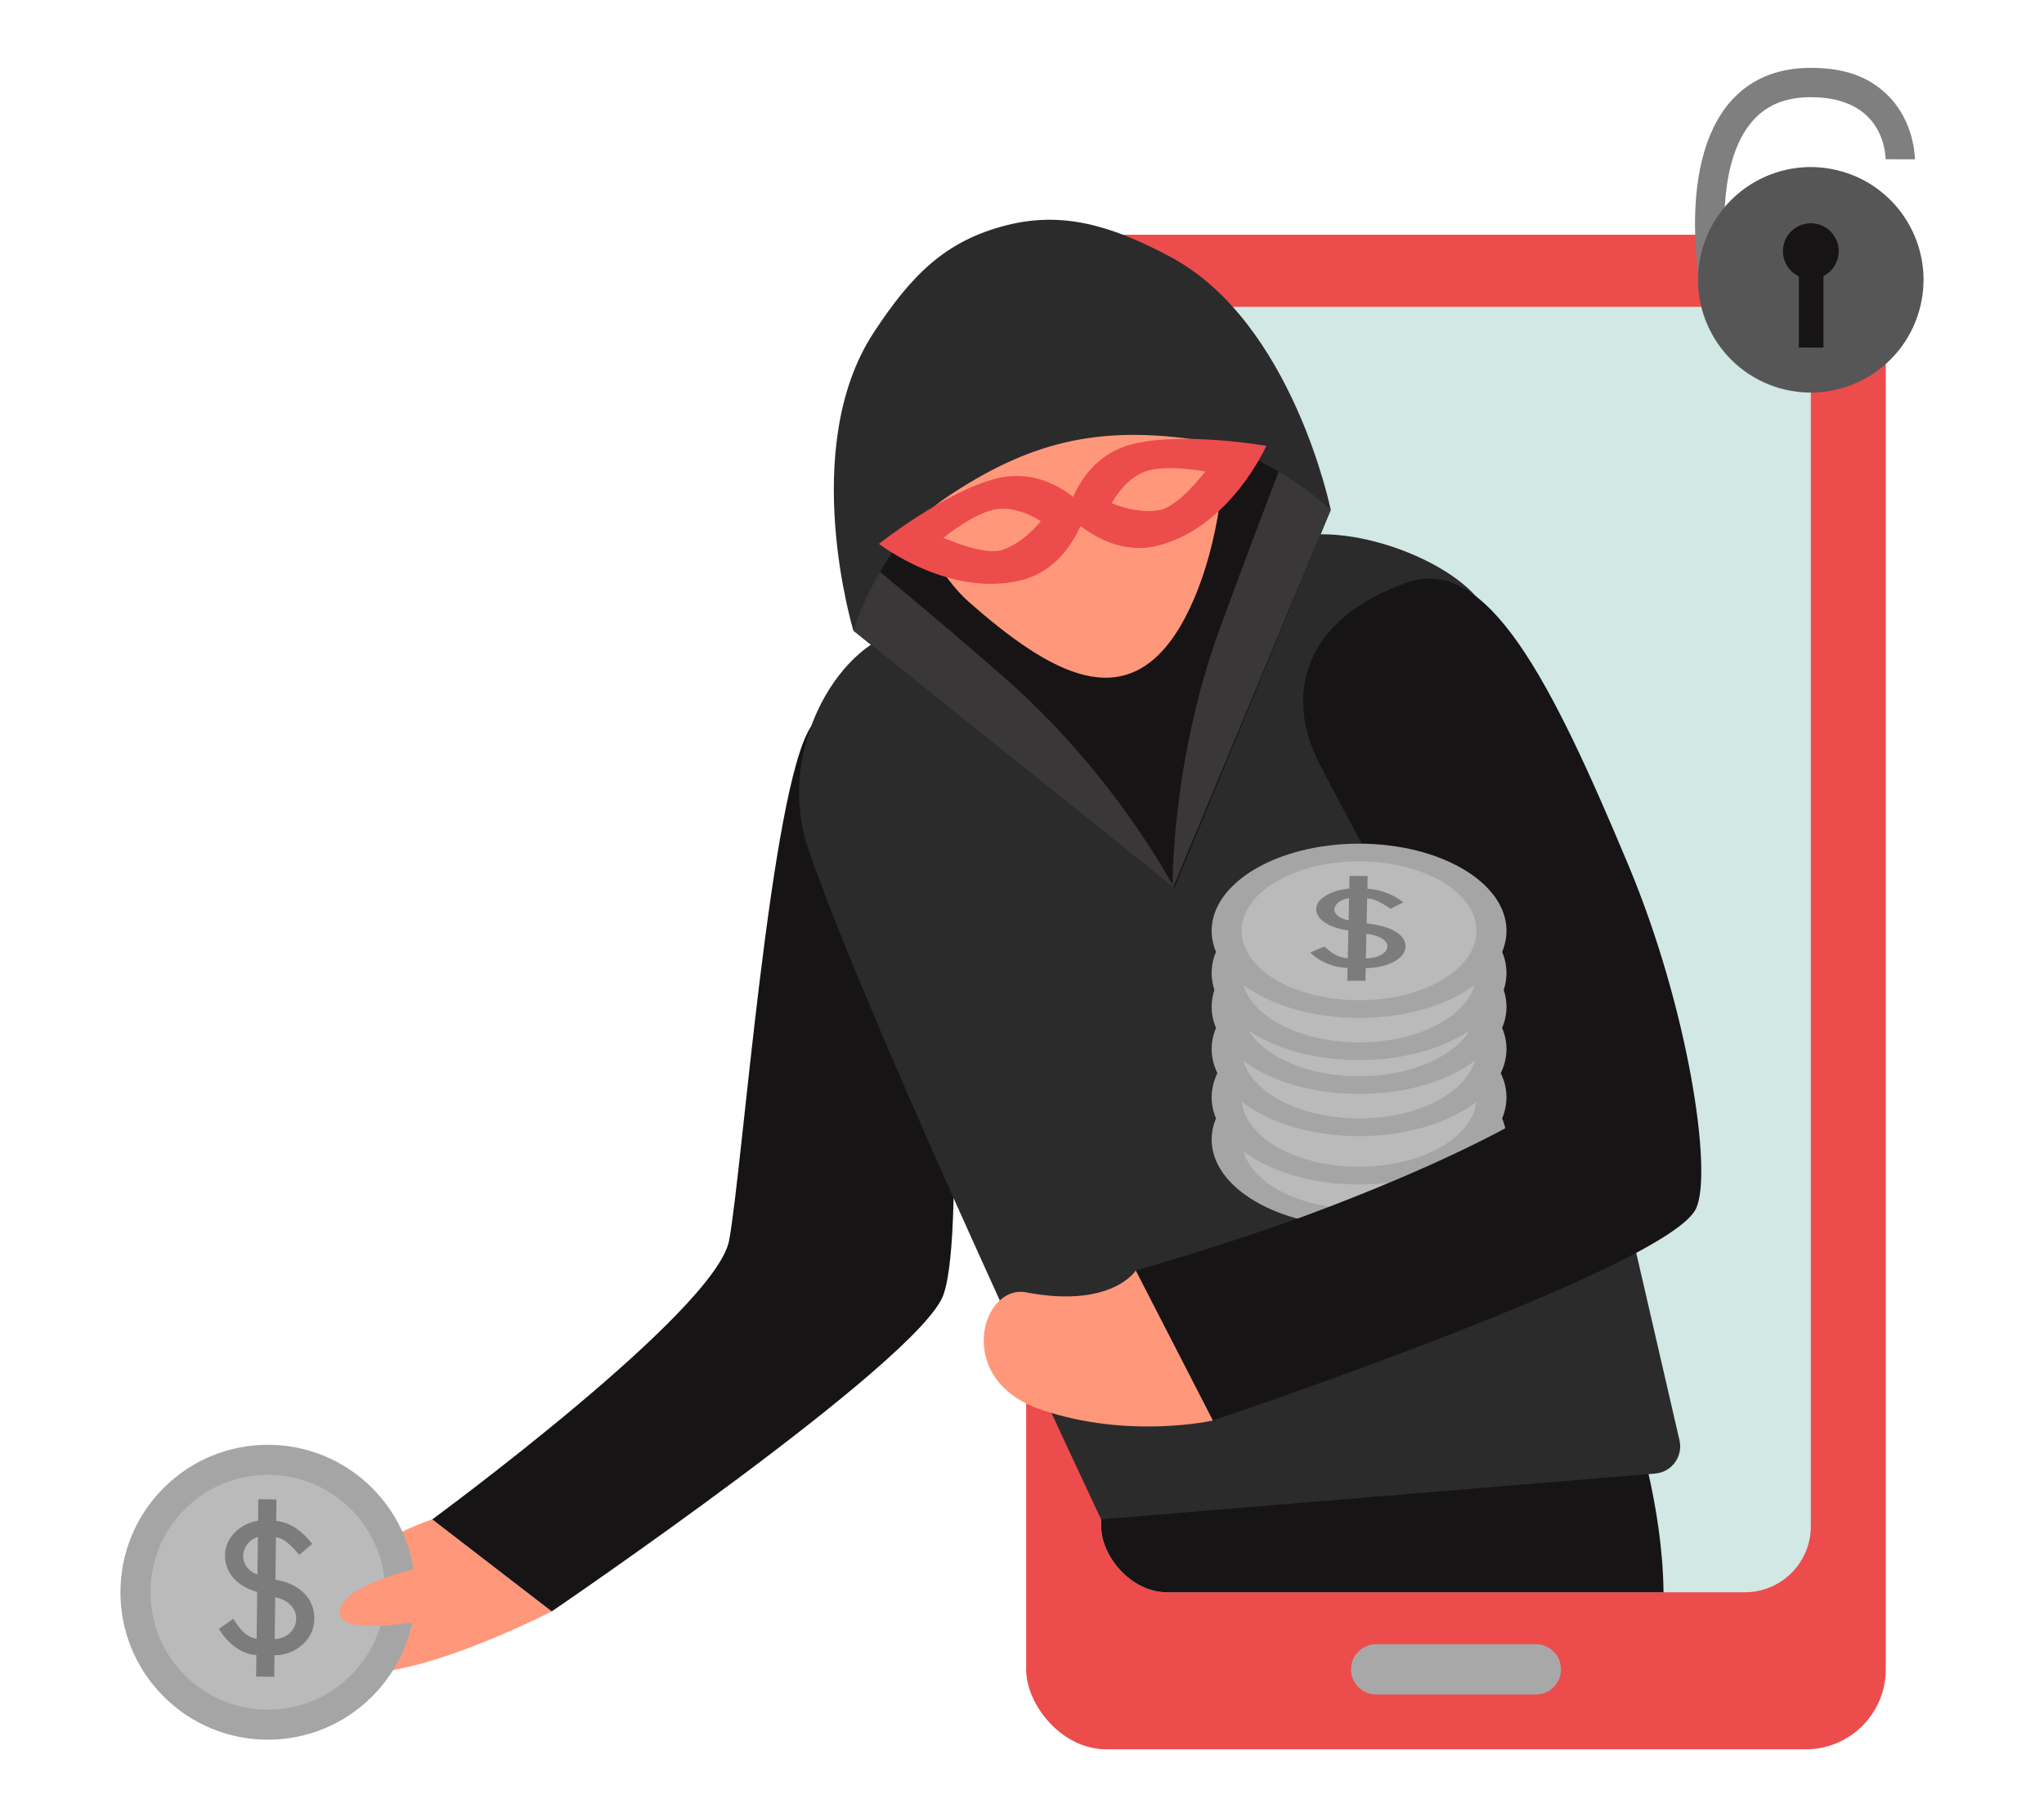 <?xml version="1.0" encoding="UTF-8"?>
<svg id="Layer_2" data-name="Layer 2" xmlns="http://www.w3.org/2000/svg" xmlns:xlink="http://www.w3.org/1999/xlink" viewBox="0 0 540 480">
  <defs>
    <style>
      .cls-1 {
        fill: #7c7c7c;
      }

      .cls-1, .cls-2, .cls-3, .cls-4, .cls-5, .cls-6, .cls-7, .cls-8, .cls-9, .cls-10, .cls-11, .cls-12, .cls-13 {
        stroke-width: 0px;
      }

      .cls-2 {
        fill: #ed4c4c;
      }

      .cls-3 {
        fill: #bababa;
      }

      .cls-4 {
        fill: #ff977b;
      }

      .cls-5 {
        fill: #161415;
      }

      .cls-6 {
        fill: none;
      }

      .cls-7 {
        fill: #2b2b2b;
      }

      .cls-8 {
        fill: #7f7f7f;
      }

      .cls-9 {
        fill: #3a3739;
      }

      .cls-14 {
        clip-path: url(#clippath);
      }

      .cls-10 {
        fill: #a5a5a5;
      }

      .cls-11 {
        fill: #a8a8a8;
      }

      .cls-12 {
        fill: #d1e8e4;
      }

      .cls-13 {
        fill: #565656;
      }
    </style>
    <clipPath id="clippath">
      <rect id="SVGID" class="cls-6" x="290.91" y="81.05" width="187.49" height="339.54" rx="17.44" ry="17.44"/>
    </clipPath>
  </defs>
  <g id="Layer_2-2" data-name="Layer 2">
    <g>
      <g>
        <path class="cls-4" d="M114.2,401.34s-35.91,11.62-31.16,32.96c4.75,21.34,62.72-8.66,62.72-8.66l-31.56-24.3Z"/>
        <path class="cls-5" d="M214.26,191.92c-10.75,16.2-18.12,117.03-21.64,135.76-3.52,18.73-78.42,73.66-78.42,73.66l31.56,24.3s97.09-66.03,103.45-83.55c6.36-17.52.03-105.69,0-131.09-.03-25.39-34.94-19.08-34.94-19.08Z"/>
        <rect class="cls-2" x="271.1" y="62" width="227.1" height="400.07" rx="21.13" ry="21.13"/>
        <rect class="cls-12" x="290.91" y="81.05" width="187.49" height="339.54" rx="17.44" ry="17.44"/>
        <path class="cls-11" d="M356.93,440.95c0,3.68,2.98,6.65,6.66,6.65h42.15c3.68,0,6.65-2.98,6.65-6.65h0c0-3.68-2.98-6.65-6.65-6.65h-42.15c-3.68,0-6.66,2.98-6.66,6.65h0Z"/>
        <g class="cls-14">
          <path class="cls-5" d="M423.28,351.78s25.63,56.16,12.43,95.77c-13.2,39.61-134.68,14.52-134.68,14.52l-18.38-63.38,140.63-46.92Z"/>
        </g>
        <path class="cls-7" d="M437.28,389.23l-146.37,12.11s-61.01-129.1-77.46-177.37c-8.44-24.76,7.22-53.19,24.63-57.33l104.09-24.75c17.41-4.14,50.04,9.25,51.95,23.76l49.58,214.79c.99,4.27-2.05,8.43-6.42,8.79Z"/>
        <path class="cls-5" d="M371.73,153.88c21.09-7.41,37.81,25.21,58.57,74.88,15.73,37.63,22.24,80.82,17.79,90.45-7.25,15.7-127.67,55.99-127.67,55.99l-20.37-39.61s83.42-23.35,95.04-40.74c3.3-4.93-20.9-44.05-46.35-92.79-9.61-18.4-4.45-38.55,22.98-48.19Z"/>
        <path class="cls-5" d="M225.45,166.57l84.79,68.05,41.32-99.94s-11.73-25.21-53.81-25.61c-42.09-.4-69.79,34.22-69.79,34.22l-2.51,23.29Z"/>
        <path class="cls-9" d="M310.24,234.61s-15.21-29.3-43.74-54.6c-14.44-12.81-36.22-30.78-36.22-30.78l-4.83,17.33,84.79,68.05Z"/>
        <path class="cls-9" d="M309.78,234.73s-.55-33.01,12.52-68.83c6.62-18.14,16.79-44.71,16.79-44.71l12.47,13.48-41.78,100.06Z"/>
        <path class="cls-4" d="M311.83,165.42c-14.24,24.03-34.24,12.54-55.67-6.23-15.39-13.49-28.65-51.82-14.41-75.85,14.24-24.03,43.78-29.03,65.98-11.17,22.2,17.86,18.33,69.22,4.09,93.25Z"/>
        <path class="cls-7" d="M309.44,67.98c-16.08-8.67-29.01-12.15-43.49-8.49-16.16,4.09-25.12,13.1-35.14,28.37-19.99,30.47-5.36,78.69-5.36,78.69,0,0,7.12-23.51,24.85-35.35,21.26-14.2,39.04-18.65,64.37-15.23,20.03,2.7,36.89,18.68,36.89,18.68,0,0-10.06-49.38-42.13-66.68Z"/>
        <g>
          <path class="cls-2" d="M334.54,117.77s-9.49,21.51-28.64,26.36c-13.41,3.39-23.93-8.28-23.93-8.28,0,0,2.92-14.93,17.15-18.53,13.41-3.39,35.42.45,35.42.45Z"/>
          <path class="cls-2" d="M232.21,143.65s18.58,14.42,37.73,9.57c13.41-3.39,17.11-18.66,17.11-18.66,0,0-9.67-11.75-23.89-8.15-13.41,3.39-30.95,17.24-30.95,17.24Z"/>
          <path class="cls-4" d="M318.49,124.56c-.28.11-7.01,9.28-12.29,10.21-5.95,1.04-12.5-1.85-12.5-1.85,0,0,3.62-7.11,9.83-8.68,5.85-1.48,14.95.33,14.95.33Z"/>
          <path class="cls-4" d="M249.2,142.09c.29-.04,10.58,4.83,15.66,3.14,5.73-1.91,10.11-7.57,10.11-7.57,0,0-6.57-4.53-12.78-2.96-5.85,1.48-13,7.4-13,7.4Z"/>
        </g>
        <g>
          <circle class="cls-10" cx="70.77" cy="420.58" r="38.95" transform="translate(-276.67 173.23) rotate(-45)"/>
          <circle class="cls-3" cx="70.77" cy="420.58" r="31.02" transform="translate(-276.67 173.23) rotate(-45)"/>
          <path class="cls-1" d="M67.94,420.5c-4.7-1.29-8.56-4.62-8.49-9.75.06-4.79,4.21-8.36,8.73-9.06l.07-5.68,4.79.06-.07,5.67c3.89.39,7.21,3.04,9.5,6.07l-3.39,2.9c-3.03-3.46-4.39-4.37-6.17-4.66l-.14,11.22c5.53.89,10.34,4.3,10.27,10.39-.07,5.68-5.18,9.58-10.52,9.58l-.07,5.68-4.79-.06.07-5.68c-4.23-.26-7.76-3.38-9.9-6.9l3.8-2.69c1.54,2.35,3.16,4.83,6.16,5.28l.16-12.38ZM68.13,406c-2.26.52-3.86,2.82-3.89,5.01-.03,2.26,1.59,4.12,3.77,4.91l.13-9.92ZM72.57,432.95c3.01-.1,5.64-2.25,5.68-5.4.04-3.01-2.67-5.16-5.54-5.61l-.14,11.01Z"/>
        </g>
        <g>
          <path class="cls-10" d="M398,300.99c0,12.72-17.44,23.02-38.95,23.02s-38.95-10.31-38.95-23.02,17.44-23.02,38.95-23.02,38.95,10.31,38.95,23.02Z"/>
          <path class="cls-3" d="M390.07,300.99c0,10.13-13.89,18.34-31.02,18.34s-31.02-8.21-31.02-18.34,13.89-18.33,31.02-18.33,31.02,8.21,31.02,18.33Z"/>
          <path class="cls-1" d="M356.4,292.37c-2.26.3-3.86,1.67-3.89,2.96-.03,1.33,1.59,2.44,3.77,2.9l.13-5.86ZM360.85,308.29c3.01-.06,5.64-1.33,5.68-3.19.04-1.78-2.67-3.05-5.54-3.32l-.14,6.51Z"/>
        </g>
        <g>
          <ellipse class="cls-10" cx="359.05" cy="289.85" rx="38.95" ry="23.02"/>
          <path class="cls-3" d="M390.07,289.85c0,10.13-13.89,18.34-31.02,18.34s-31.02-8.21-31.02-18.34,13.89-18.33,31.02-18.33,31.02,8.21,31.02,18.33Z"/>
          <path class="cls-1" d="M356.4,281.24c-2.26.31-3.86,1.67-3.89,2.96-.03,1.33,1.59,2.44,3.77,2.9l.13-5.86ZM360.85,297.16c3.01-.06,5.64-1.33,5.68-3.19.04-1.78-2.67-3.05-5.54-3.32l-.14,6.51Z"/>
        </g>
        <g>
          <ellipse class="cls-10" cx="359.05" cy="277.08" rx="38.95" ry="23.02"/>
          <ellipse class="cls-3" cx="359.05" cy="277.08" rx="31.02" ry="18.34"/>
          <path class="cls-1" d="M356.4,268.47c-2.26.31-3.86,1.67-3.89,2.96-.03,1.33,1.59,2.44,3.77,2.9l.13-5.86ZM360.85,284.39c3.01-.06,5.64-1.33,5.68-3.19.04-1.78-2.67-3.05-5.54-3.32l-.14,6.51Z"/>
        </g>
        <g>
          <ellipse class="cls-10" cx="359.05" cy="265.95" rx="38.95" ry="23.02"/>
          <ellipse class="cls-3" cx="359.05" cy="265.95" rx="31.02" ry="18.34"/>
          <path class="cls-1" d="M356.22,265.9c-4.7-.76-8.56-2.73-8.49-5.76.06-2.83,4.21-4.94,8.73-5.35l.07-3.35,4.79.04-.07,3.35c3.89.23,7.21,1.79,9.5,3.59l-3.39,1.71c-3.03-2.05-4.39-2.58-6.17-2.76l-.14,6.63c5.53.53,10.34,2.54,10.27,6.14-.07,3.35-5.18,5.66-10.52,5.66l-.07,3.36-4.79-.03.07-3.36c-4.23-.15-7.76-2-9.9-4.08l3.8-1.59c1.54,1.39,3.16,2.85,6.16,3.12l.16-7.32ZM356.4,257.33c-2.26.3-3.86,1.67-3.89,2.96-.03,1.33,1.59,2.44,3.77,2.9l.13-5.86ZM360.85,273.26c3.01-.06,5.64-1.33,5.68-3.19.04-1.78-2.67-3.05-5.54-3.32l-.14,6.51Z"/>
        </g>
        <g>
          <ellipse class="cls-10" cx="359.05" cy="257" rx="38.95" ry="23.02"/>
          <path class="cls-3" d="M390.07,257c0,10.13-13.89,18.34-31.02,18.34s-31.02-8.21-31.02-18.34,13.89-18.33,31.02-18.33,31.02,8.21,31.02,18.33Z"/>
          <path class="cls-1" d="M356.4,248.38c-2.26.31-3.86,1.67-3.89,2.96-.03,1.33,1.59,2.44,3.77,2.9l.13-5.86ZM360.85,264.3c3.01-.06,5.64-1.33,5.68-3.19.04-1.78-2.67-3.05-5.54-3.32l-.14,6.51Z"/>
        </g>
        <g>
          <ellipse class="cls-10" cx="359.05" cy="245.87" rx="38.95" ry="23.02"/>
          <ellipse class="cls-3" cx="359.05" cy="245.87" rx="31.02" ry="18.34"/>
          <path class="cls-1" d="M356.22,245.82c-4.7-.76-8.56-2.73-8.49-5.76.06-2.83,4.21-4.94,8.73-5.35l.07-3.35,4.79.04-.07,3.35c3.89.23,7.21,1.79,9.5,3.59l-3.39,1.71c-3.03-2.05-4.39-2.58-6.17-2.76l-.14,6.63c5.53.53,10.34,2.54,10.27,6.14-.07,3.36-5.18,5.66-10.52,5.66l-.07,3.36-4.79-.03.07-3.36c-4.23-.15-7.76-2-9.9-4.08l3.8-1.59c1.54,1.39,3.16,2.85,6.16,3.12l.16-7.32ZM356.4,237.25c-2.26.31-3.86,1.67-3.89,2.96-.03,1.33,1.59,2.44,3.77,2.9l.13-5.86ZM360.85,253.17c3.01-.06,5.64-1.33,5.68-3.19.04-1.78-2.67-3.05-5.54-3.32l-.14,6.51Z"/>
        </g>
        <path class="cls-4" d="M300.06,335.61l20.37,39.61s-22.24,5.04-45.45-2.88c-23.21-7.92-15.65-33.22-3.88-30.97,22.6,4.32,28.95-5.76,28.95-5.76Z"/>
        <path class="cls-4" d="M120.68,411.95s-30.25,5.04-30.97,13.68c-.72,8.64,34.57,0,34.57,0l-3.6-13.68Z"/>
        <g>
          <path class="cls-8" d="M449.05,74.61c-.23-1.28-5.54-31.4,7.67-47.24,5.23-6.27,12.52-9.45,21.68-9.45s15.57,2.48,20.45,7.38c6.99,7.02,7.04,16.4,7.04,16.79l-7.75-.03c-.01-1.66-.68-16.39-19.73-16.39-6.84,0-11.99,2.18-15.73,6.67-10.91,13.09-6.05,40.61-6,40.88l-7.62,1.39Z"/>
          <circle class="cls-13" cx="478.4" cy="73.92" r="29.78" transform="translate(296.55 522.54) rotate(-76.72)"/>
          <g>
            <path class="cls-5" d="M485.77,66.35c0,4.07-3.3,7.37-7.37,7.37s-7.37-3.3-7.37-7.37,3.3-7.37,7.37-7.37,7.37,3.3,7.37,7.37Z"/>
            <rect class="cls-5" x="475.24" y="68.86" width="6.5" height="22.95"/>
          </g>
        </g>
        <path class="cls-5" d="M337.13,323.9s60.87-20.78,83.99-41.25c10.95-9.7-28.24,45.43-28.24,45.43l-46.78,11.14-8.97-15.31Z"/>
      </g>
      <rect class="cls-6" width="540" height="480"/>
    </g>
  </g>
</svg>